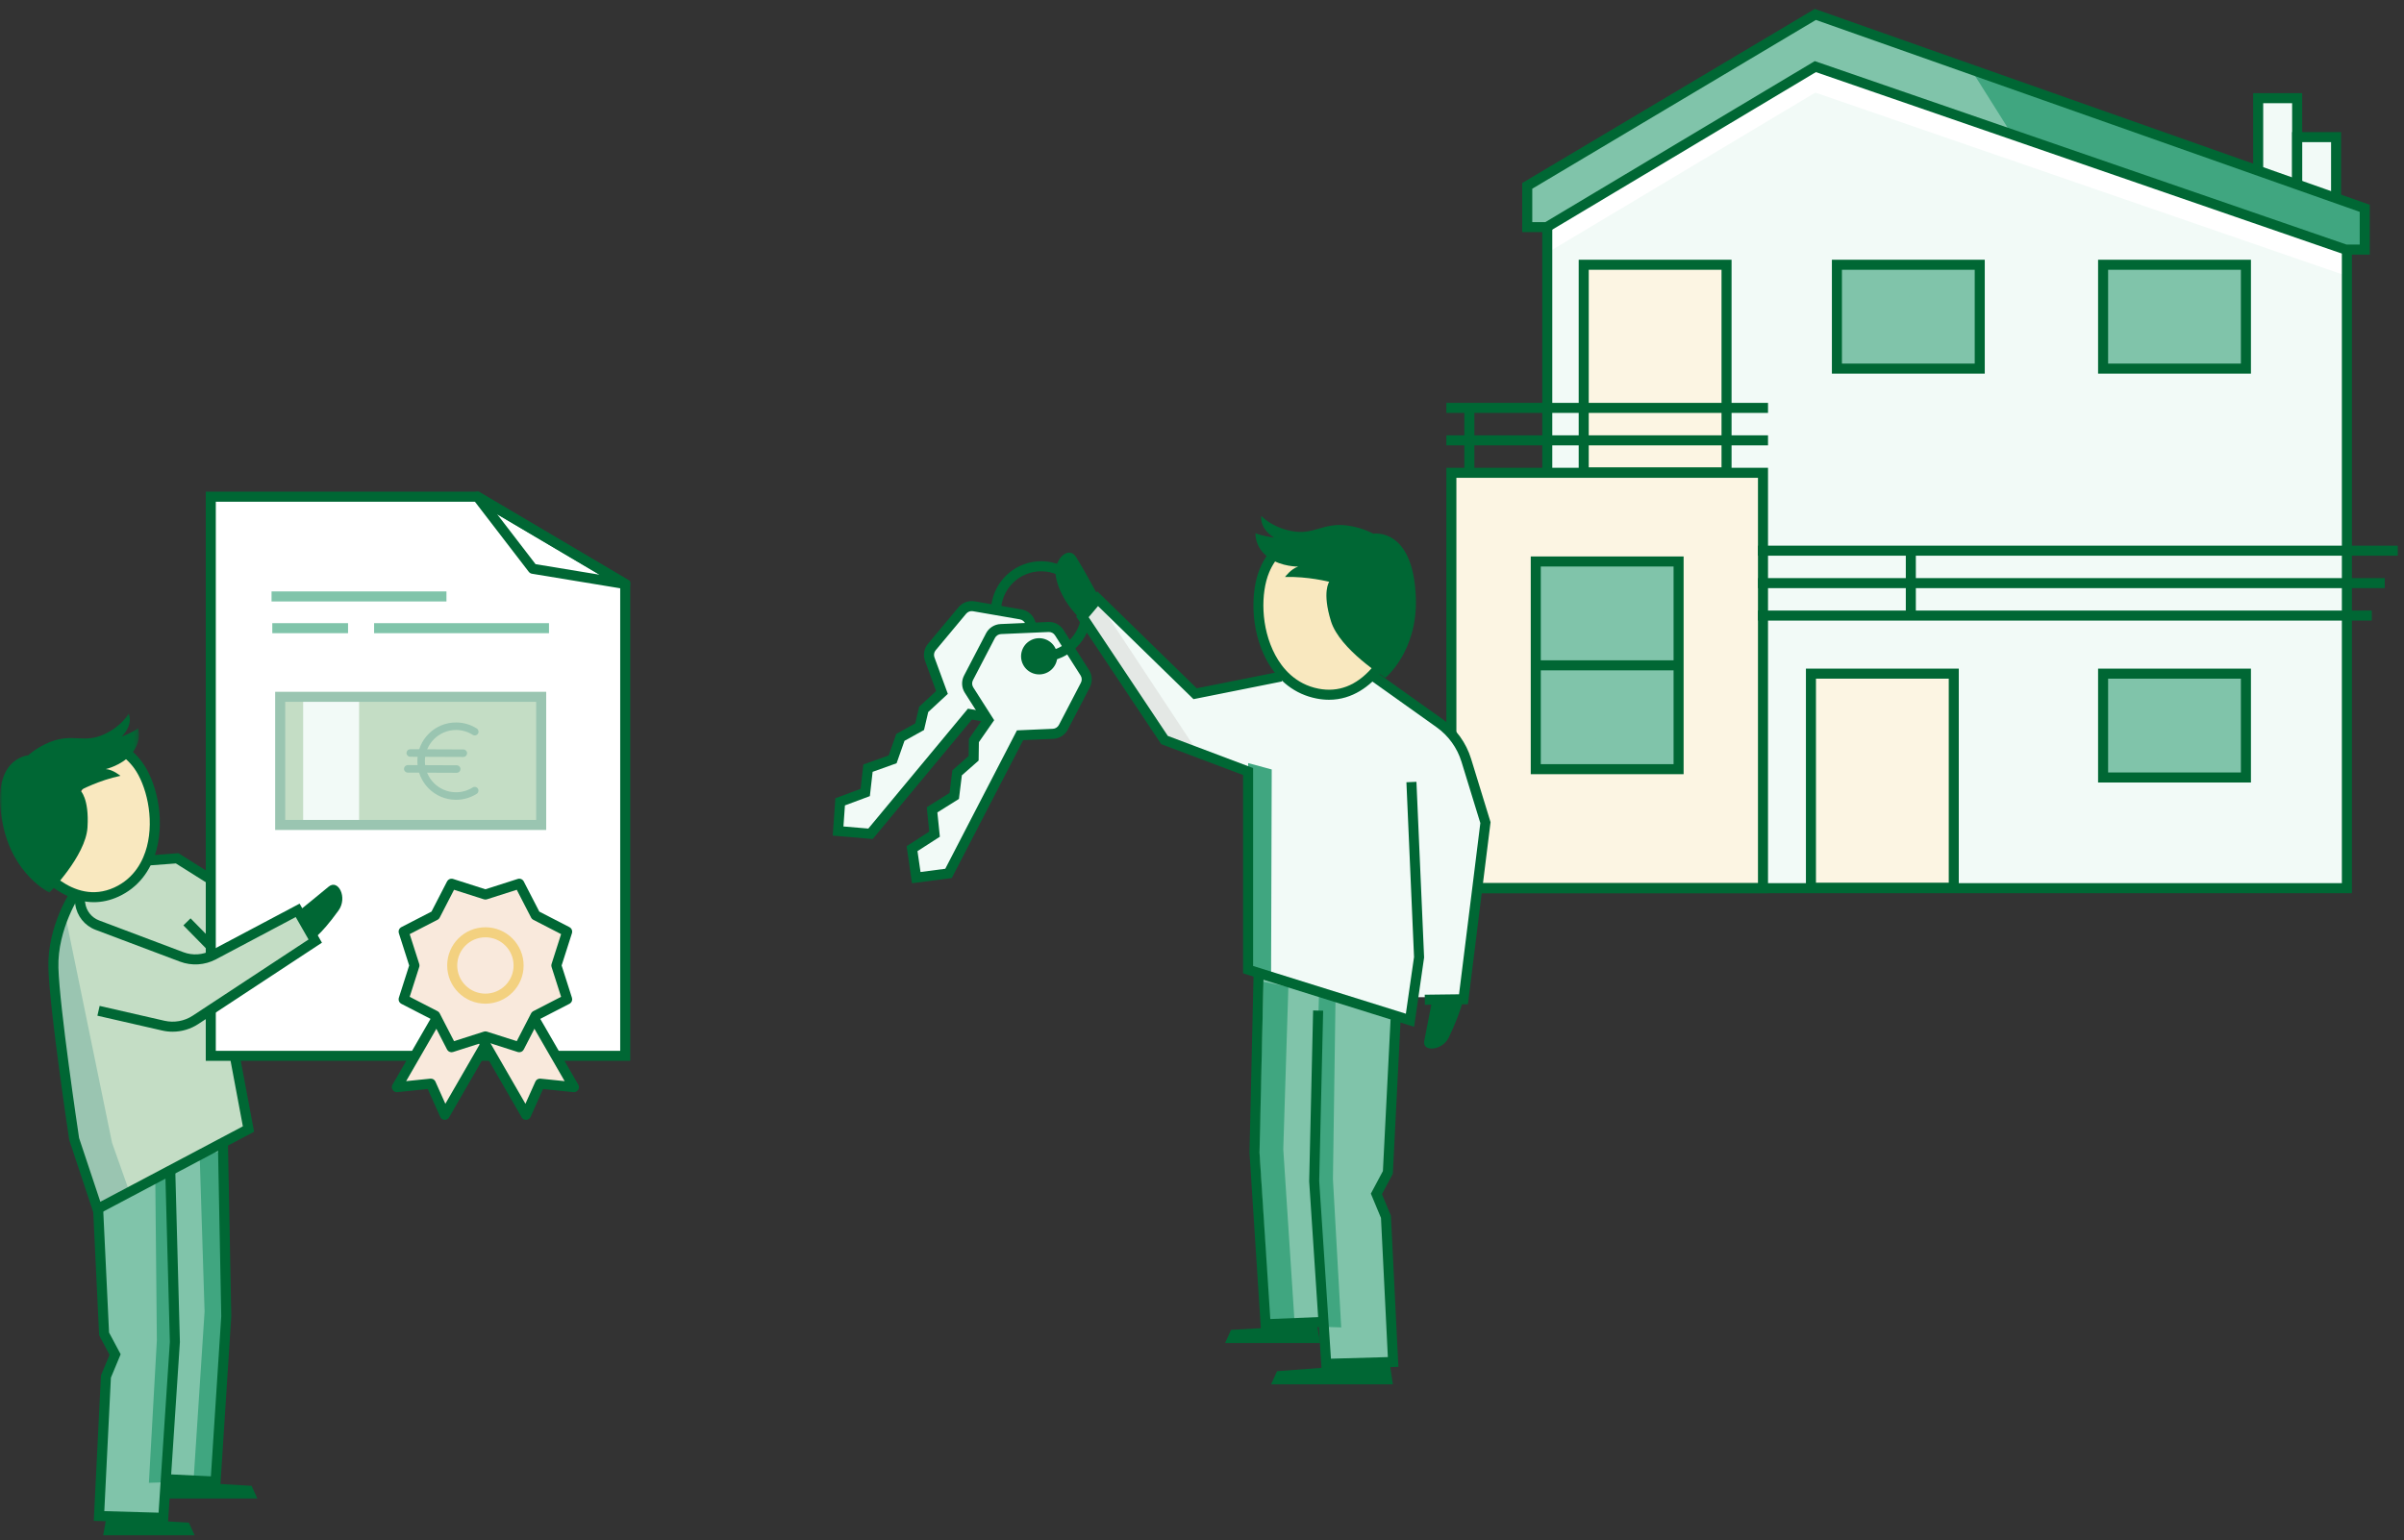 <?xml version="1.0" encoding="UTF-8"?>
<svg width="479px" height="307px" viewBox="0 0 479 307" version="1.1" xmlns="http://www.w3.org/2000/svg" xmlns:xlink="http://www.w3.org/1999/xlink">
    <rect x="0" y="0" width="479" height="307" fill="#333333" stroke="none"/>
    <title>illu_haus-mit-schluessel-und-urkunde-xl_polychrome</title>
    <defs>
        <polygon id="path-1" points="0 0.196 27.689 0.196 27.689 35.906 0 35.906"></polygon>
    </defs>
    <g id="Symbols" stroke="none" stroke-width="1" fill="none" fill-rule="evenodd">
        <g id="Group-2" transform="translate(0, 0.776)">
            <g id="Group-146"></g>
            <polygon id="Fill-1" fill="#f2faf7" points="457.707 26.554 457.707 18.793 449.945 18.793 449.945 33.184 465.468 38.763 465.468 26.554"></polygon>
            <polygon id="Fill-2" fill="#f2faf7" points="361.708 12.501 308.047 44.492 308.047 93.458 289.187 93.458 289.187 176.247 308.047 176.247 467.518 176.247 467.518 49.558"></polygon>
            <polygon id="Fill-3" fill="#80c4aa" points="471.177 48.967 467.377 48.967 361.708 12.502 308.186 44.492 304.305 44.492 304.305 36.27 361.708 2.099 471.177 40.745"></polygon>
            <polygon id="Fill-4" fill="#FFFFFF" points="467.377 54.141 361.708 17.676 308.186 49.666 308.773 44.463 361.708 12.501 467.377 48.967"></polygon>
            <polygon id="Fill-5" fill="#40a680" points="471.177 48.967 467.377 48.967 400.872 26.017 392.715 13.044 471.177 40.745"></polygon>
            <polygon id="Fill-6" fill="#FCF5E3" points="289.187 176.247 351.279 176.247 351.279 93.458 289.187 93.458"></polygon>
            <polygon id="Fill-7" fill="#80c4aa" points="366.007 72.692 394.466 72.692 394.466 51.995 366.007 51.995"></polygon>
            <polygon id="Fill-8" fill="#80c4aa" points="419.045 72.692 447.503 72.692 447.503 51.995 419.045 51.995"></polygon>
            <polygon id="Fill-9" fill="#80c4aa" points="419.045 154.188 447.503 154.188 447.503 133.491 419.045 133.491"></polygon>
            <polygon id="Fill-10" fill="#80c4aa" points="306.003 152.531 334.462 152.531 334.462 111.136 306.003 111.136"></polygon>
            <polygon id="Fill-11" fill="#FCF5E3" points="360.9 175.6 389.292 175.6 389.292 133.49 360.9 133.49"></polygon>
            <polygon id="Fill-12" fill="#FCF5E3" points="315.624 93.212 344.016 93.212 344.016 51.994 315.624 51.994"></polygon>
            <polygon id="Fill-13" fill="#80c4aa" points="315.579 152.506 306.246 152.506 306.246 131.77 323.34 131.77"></polygon>
            <polygon id="Fill-14" fill="#80c4aa" points="315.579 132.078 306.246 132.078 306.246 111.343 323.34 111.343"></polygon>
            <polygon id="Fill-15" fill="#80c4aa" points="428.39 154.284 419.056 154.284 419.056 133.549 436.151 133.549"></polygon>
            <polygon id="Fill-16" fill="#80c4aa" points="428.39 72.573 419.056 72.573 419.056 51.838 436.151 51.838"></polygon>
            <polygon id="Fill-17" fill="#80c4aa" points="375.138 72.573 365.805 72.573 365.805 51.838 382.899 51.838"></polygon>
            <path d="M290.187,175.247 L350.279,175.247 L350.279,94.458 L290.187,94.458 L290.187,175.247 Z M288.187,177.247 L352.279,177.247 L352.279,92.458 L288.187,92.458 L288.187,177.247 Z" id="Fill-18" fill="#006734"></path>
            <polygon id="Fill-19" fill="#006734" points="468.62 177.247 289.187 177.247 289.187 175.247 466.62 175.247 466.62 48.967 468.62 48.967"></polygon>
            <polygon id="Fill-20" fill="#006734" points="288.187 87.99 352.279 87.99 352.279 85.99 288.187 85.99"></polygon>
            <polygon id="Fill-21" fill="#006734" points="288.187 81.522 352.279 81.522 352.279 79.522 288.187 79.522"></polygon>
            <path d="M316.558,92.389 L343.016,92.389 L343.016,52.994 L316.558,52.994 L316.558,92.389 Z M314.558,94.389 L345.016,94.389 L345.016,50.994 L314.558,50.994 L314.558,94.389 Z" id="Fill-22" fill="#006734"></path>
            <path d="M367.007,71.692 L393.466,71.692 L393.466,52.995 L367.007,52.995 L367.007,71.692 Z M365.007,73.692 L395.466,73.692 L395.466,50.995 L365.007,50.995 L365.007,73.692 Z" id="Fill-23" fill="#006734"></path>
            <path d="M420.044,71.692 L446.502,71.692 L446.502,52.995 L420.044,52.995 L420.044,71.692 Z M418.045,73.692 L448.503,73.692 L448.503,50.995 L418.045,50.995 L418.045,73.692 Z" id="Fill-24" fill="#006734"></path>
            <polygon id="Fill-25" fill="#006734" points="458.707 35.934 456.707 35.934 456.707 19.793 450.945 19.793 450.945 33.185 448.945 33.185 448.945 17.793 458.707 17.793"></polygon>
            <polygon id="Fill-26" fill="#006734" points="466.468 38.763 464.468 38.763 464.468 27.554 458.707 27.554 458.707 36.055 456.707 36.055 456.707 25.554 466.468 25.554"></polygon>
            <path d="M420.044,153.188 L446.502,153.188 L446.502,134.491 L420.044,134.491 L420.044,153.188 Z M418.045,155.188 L448.503,155.188 L448.503,132.491 L418.045,132.491 L418.045,155.188 Z" id="Fill-27" fill="#006734"></path>
            <path d="M361.833,175.178 L388.292,175.178 L388.292,134.49 L361.833,134.49 L361.833,175.178 Z M359.833,177.178 L390.292,177.178 L390.292,132.49 L359.833,132.49 L359.833,177.178 Z" id="Fill-28" fill="#006734"></path>
            <path d="M307.003,151.531 L333.462,151.531 L333.462,112.136 L307.003,112.136 L307.003,151.531 Z M305.003,153.531 L335.462,153.531 L335.462,110.136 L305.003,110.136 L305.003,153.531 Z" id="Fill-29" fill="#006734"></path>
            <polygon id="Fill-30" fill="#006734" points="306.382 132.834 334.359 132.834 334.359 130.834 306.382 130.834"></polygon>
            <polygon id="Fill-31" fill="#006734" points="291.771 93.296 293.771 93.296 293.771 80.144 291.771 80.144"></polygon>
            <polygon id="Fill-32" fill="#006734" points="350.279 116.448 475.169 116.448 475.169 114.448 350.279 114.448"></polygon>
            <polygon id="Fill-33" fill="#006734" points="350.278 122.916 472.581 122.916 472.581 120.916 350.278 120.916"></polygon>
            <polygon id="Fill-34" fill="#006734" points="350.278 109.981 477.756 109.981 477.756 107.981 350.278 107.981"></polygon>
            <polygon id="Fill-35" fill="#006734" points="379.735 121.755 381.735 121.755 381.735 108.604 379.735 108.604"></polygon>
            <polygon id="Fill-36" fill="#006734" points="307.294 93.377 309.294 93.377 309.294 44.463 307.294 44.463"></polygon>
            <path d="M361.599,1 L303.305,35.701 L303.305,45.492 L308.462,45.492 L361.821,13.598 L467.21,49.967 L472.177,49.967 L472.177,40.038 L362.041,1.157 L361.599,1 Z M305.305,36.838 L361.817,3.198 L470.177,41.452 L470.177,47.967 L467.544,47.967 L361.594,11.404 L307.91,43.493 L305.305,43.493 L305.305,36.838 Z" id="Fill-37" fill="#006734"></path>
            <g id="Group-145" transform="translate(0, 96.891)">
                <path d="M166.99,67.971 L167.403,62.15 L172.398,60.289 L172.95,55.439 L177.861,53.68 L179.403,49.303 L183.24,47.173 L184.045,43.729 L187.69,40.349 L185.248,33.699 C184.948,32.882 185.107,31.967 185.664,31.299 L191.745,24.011 C192.302,23.343 193.174,23.022 194.032,23.171 L203.383,24.793 C204.24,24.942 204.953,25.537 205.254,26.354 L208.525,35.263 C208.825,36.08 208.666,36.995 208.109,37.663 L202.028,44.951 C201.47,45.619 200.599,45.94 199.741,45.791 L193.261,44.667 L173.45,68.519 L166.99,67.971 Z" id="Fill-38" fill="#f2faf7"></path>
                <path d="M168.057,67.057 L173.015,67.477 L192.861,43.582 L199.912,44.805 C200.415,44.893 200.932,44.703 201.26,44.31 L207.34,37.022 C207.668,36.629 207.762,36.087 207.586,35.607 L204.314,26.698 C204.138,26.218 203.715,25.865 203.212,25.777 L193.86,24.156 C193.36,24.069 192.84,24.258 192.512,24.65 L186.432,31.938 C186.104,32.331 186.01,32.873 186.186,33.353 L188.858,40.628 L184.949,44.254 L184.113,47.831 L180.22,49.992 L178.646,54.46 L173.873,56.17 L173.322,61.011 L168.354,62.861 L168.057,67.057 Z M173.886,69.558 L165.922,68.883 L166.45,61.436 L171.473,59.565 L172.026,54.707 L177.076,52.898 L178.585,48.612 L182.367,46.513 L183.14,43.203 L186.521,40.068 L184.309,34.043 C183.887,32.894 184.112,31.597 184.896,30.657 L190.976,23.369 C191.762,22.43 192.999,21.977 194.202,22.185 L203.554,23.807 C204.759,24.016 205.77,24.859 206.192,26.008 L209.464,34.918 C209.885,36.067 209.66,37.364 208.876,38.303 L202.796,45.591 C202.011,46.531 200.778,46.985 199.57,46.775 L193.66,45.75 L173.886,69.558 Z" id="Fill-40" fill="#006734"></path>
                <path d="M182.568,77.257 L181.727,71.483 L186.21,68.597 L185.713,63.741 L190.135,60.973 L190.705,56.368 L193.999,53.467 L194.049,49.931 L196.888,45.85 L193.081,39.876 C192.614,39.142 192.573,38.214 192.975,37.442 L197.358,29.023 C197.76,28.251 198.543,27.752 199.412,27.714 L208.894,27.3 C209.764,27.262 210.588,27.691 211.055,28.425 L216.155,36.43 C216.623,37.164 216.663,38.091 216.261,38.863 L211.878,47.282 C211.476,48.054 210.693,48.553 209.824,48.591 L203.253,48.878 L188.996,76.412 L182.568,77.257 Z" id="Fill-42" fill="#f2faf7"></path>
                <path d="M182.809,71.975 L183.415,76.137 L188.348,75.489 L202.63,47.904 L209.78,47.592 C210.29,47.57 210.755,47.274 210.991,46.82 L215.373,38.401 C215.61,37.948 215.586,37.398 215.311,36.967 L210.212,28.962 C209.937,28.532 209.45,28.278 208.938,28.299 L199.455,28.713 C198.945,28.735 198.481,29.031 198.245,29.484 L193.862,37.904 C193.626,38.357 193.65,38.907 193.925,39.338 L198.089,45.874 L195.044,50.251 L194.993,53.924 L191.651,56.868 L191.069,61.568 L186.771,64.259 L187.267,69.105 L182.809,71.975 Z M181.72,78.377 L180.645,70.99 L185.152,68.088 L184.655,63.224 L189.201,60.378 L189.759,55.869 L193.005,53.009 L193.053,49.611 L195.686,45.826 L192.238,40.413 C191.58,39.38 191.523,38.065 192.088,36.98 L196.471,28.56 C197.036,27.475 198.146,26.767 199.369,26.715 L208.851,26.301 C210.072,26.24 211.241,26.855 211.898,27.887 L216.998,35.892 C217.656,36.924 217.713,38.24 217.147,39.326 L212.765,47.744 C212.2,48.829 211.09,49.537 209.868,49.59 L203.874,49.851 L189.644,77.335 L181.72,78.377 Z" id="Fill-44" fill="#006734"></path>
                <path d="M203.839,34.774 C204.739,36.552 206.911,37.264 208.689,36.363 C210.467,35.463 211.178,33.292 210.278,31.513 C209.378,29.735 207.206,29.024 205.428,29.924 C203.65,30.824 202.939,32.996 203.839,34.774" id="Fill-46" fill="#006734"></path>
                <path d="M207.468,34.235 C207.191,34.235 206.913,34.223 206.636,34.2 L206.803,32.207 C208.276,32.33 209.76,32.041 211.087,31.369 C212.998,30.401 214.417,28.748 215.084,26.712 C215.751,24.677 215.585,22.504 214.618,20.593 C212.62,16.65 207.788,15.064 203.842,17.063 C201.291,18.354 199.611,20.933 199.457,23.791 L197.46,23.684 C197.652,20.113 199.752,16.892 202.939,15.278 C205.326,14.069 208.041,13.862 210.584,14.696 C213.127,15.529 215.193,17.303 216.402,19.69 C217.611,22.077 217.818,24.792 216.985,27.335 C216.152,29.878 214.378,31.944 211.99,33.153 C210.582,33.866 209.033,34.235 207.468,34.235" id="Fill-48" fill="#006734"></path>
                <polygon id="Fill-50" fill="#f2faf7" points="254.852 36.692 237.724 40.118 218.312 21.182 215.268 24.797 231.634 49.348 248.286 55.628 248.286 95.117 280.544 105.204 281.4 101.08 291.55 101.08 295.737 65.81 289.52 48.301 273.914 37.009"></polygon>
                <polygon id="Fill-52" fill="#80c4aa" points="277.468 104.76 250.317 96.133 249.302 132.672 251.84 167.436 263.258 166.421 264.21 174.541 277.531 173.969 276.199 145.55 274.36 140.475 276.516 135.907"></polygon>
                <path d="M259.483,9.261 C259.483,9.261 253.526,12.222 251.938,16.08 C248.898,23.465 251.359,38.394 262.514,40.576 C272.985,42.624 277.749,30.236 277.749,30.236 L259.483,9.261 Z" id="Fill-54" fill="#f9e8bf"></path>
                <polygon id="Fill-56" fill="#e4e8e5" points="238.422 51.89 232.205 49.86 215.38 25.754 218.63 21.948"></polygon>
                <polygon id="Fill-58" fill="#40a680" points="248.698 54.428 253.393 55.697 253.266 96.803 248.572 95.154"></polygon>
                <polygon id="Fill-60" fill="#40a680" points="251.761 98.014 256.709 99.029 255.694 131.382 257.978 166.399 253.03 166.399 250.873 131.001"></polygon>
                <polygon id="Fill-62" fill="#40a680" points="262.799 100.932 266.098 101.82 265.59 137.345 267.239 166.906 263.433 166.779 261.784 137.091"></polygon>
                <polygon id="Fill-64" fill="#006734" points="263.324 175.197 260.856 137.791 261.64 103.732 263.639 103.778 262.853 137.748 265.192 173.142 276.531 172.819 275.163 145.086 273.144 140.242 275.546 135.739 277.089 105.253 279.087 105.355 277.521 136.286 275.354 140.347 277.142 144.638 278.63 174.759"></polygon>
                <polygon id="Fill-66" fill="#006734" points="251.239 167.311 248.962 132.081 249.78 96.337 251.779 96.383 250.96 132.039 253.109 165.233 263.108 164.824 263.19 166.822"></polygon>
                <path d="M264.806,41.804 C264.014,41.804 263.186,41.726 262.322,41.557 C258.056,40.722 254.612,38.071 252.362,33.887 C249.076,27.779 249.196,20.114 251.013,15.699 C252.719,11.554 255.559,10.013 255.679,9.95 L256.615,11.718 L256.147,10.834 L256.62,11.715 C256.597,11.727 254.278,13.022 252.863,16.46 C251.224,20.44 251.131,27.379 254.123,32.94 C255.488,35.477 258.084,38.69 262.705,39.594 C266.658,40.368 270.212,39.008 273.271,35.554 C275.638,32.881 276.805,29.905 276.816,29.875 L278.682,30.594 C278.636,30.716 274.253,41.804 264.806,41.804" id="Fill-68" fill="#006734"></path>
                <path d="M251.322,5.16 C251.322,5.16 253.238,7.354 257.252,8.164 C261.826,9.087 263.593,6.372 268.575,7.091 C271.595,7.526 273.634,8.709 273.634,8.709 C273.634,8.709 281.641,7.339 282.111,21.534 C282.464,32.194 276.039,37.425 276.039,37.425 C276.039,37.425 266.946,31.808 265.196,26.147 C263.385,20.29 264.847,18.295 264.847,18.295 C264.847,18.295 260.547,17.187 256.04,17.335 C256.04,17.335 257.213,15.726 258.664,15.262 C258.664,15.262 255.365,15.305 252.905,13.573 C249.866,11.432 250.162,8.599 250.162,8.599 C251.212,9.115 253.891,9.503 253.891,9.503 C253.891,9.503 251.011,7.924 251.322,5.16" id="Fill-70" fill="#006734"></path>
                <polygon id="Fill-72" fill="#006734" points="281.765 106.99 247.685 96.334 247.685 56.801 231.379 50.652 214.418 25.209 218.64 20.196 238.444 39.515 255.055 36.193 255.447 38.154 237.802 41.683 218.783 23.131 216.915 25.349 232.687 49.007 249.685 55.418 249.685 94.864 280.12 104.381 281.748 93.075 280.229 58.246 282.227 58.159 283.754 93.175"></polygon>
                <path d="M218.733,20.962 C218.733,20.962 215.894,15.683 214.4,13.336 C212.878,10.945 209.713,13.951 210.421,17.474 C211.395,22.319 215.43,25.842 215.43,25.842 L218.733,20.962 Z" id="Fill-74" fill="#006734"></path>
                <path d="M285.385,101.581 C285.385,101.581 284.192,107.636 283.78,109.822 C283.36,112.049 287.413,111.783 288.684,109.097 C291.288,103.594 291.565,101.297 291.565,101.297 L285.385,101.581 Z" id="Fill-76" fill="#006734"></path>
                <path d="M283.905,102.593 L283.881,100.593 L290.716,100.509 L294.959,66.38 L291.202,54.155 C290.354,51.395 288.592,48.953 286.241,47.28 L272.655,37.607 L273.816,35.978 L287.402,45.651 C290.109,47.578 292.137,50.389 293.114,53.567 L296.996,66.202 L292.485,102.487 L283.905,102.593 Z" id="Fill-78" fill="#006734"></path>
                <polygon id="Fill-80" fill="#006734" points="253.266 178.245 277.53 178.245 276.888 173.939 254.455 175.628"></polygon>
                <polygon id="Fill-82" fill="#006734" points="244.1 170.014 263.059 170.014 262.417 166.398 245.289 167.397"></polygon>
                <path d="M51.095,88.131 L45.319,79.71 L34.759,73.176 L15.089,79.397 C15.089,79.397 11.676,84.029 10.579,92.319 C9.482,100.608 14.845,129.377 14.845,129.377 L19.478,143.518 L49.51,127.365 L42.76,93.143 L51.095,88.131 Z" id="Fill-84" fill="#C4DDC5"></path>
                <polygon id="Fill-86" fill="#80c4aa" points="44.468 130.474 45.199 164.363 43.249 197.276 33.375 196.911 32.278 204.347 19.722 204.469 21.106 176.699 22.934 172.31 20.74 168.196 19.478 143.517"></polygon>
                <path d="M13.06,85.001 L22.325,130.105 L25.738,139.735 L19.643,142.904 L15.742,132.421 C15.742,132.421 7.087,86.464 13.06,85.001" id="Fill-88" fill="#9AC5B1"></path>
                <path d="M22.428,50.916 C22.428,50.916 25.189,51.621 27.543,54.866 C32.048,61.078 33.118,75.576 23.192,80.13 C13.874,84.405 6.63,73.91 6.63,73.91 L22.428,50.916 Z" id="Fill-90" fill="#f9e8bf"></path>
                <polygon id="Fill-92" fill="#40a680" points="44.541 131.686 39.787 132.662 40.762 163.747 38.568 197.392 43.322 197.392 45.394 163.381"></polygon>
                <polygon id="Fill-94" fill="#40a680" points="34.228 135.106 30.936 136.69 31.254 169.476 29.669 197.879 33.326 197.757 34.911 169.232"></polygon>
                <polygon id="Fill-96" fill="#006734" points="33.469 205.886 18.685 205.463 20.115 176.476 21.829 172.364 19.752 168.469 18.552 143.316 20.551 143.22 21.728 167.925 24.04 172.258 22.096 176.923 20.784 203.523 31.6 203.831 33.846 169.776 32.924 135.621 34.923 135.567 35.844 169.815"></polygon>
                <path d="M18.7,82.149 C11.206,82.149 5.871,74.57 5.807,74.478 L7.452,73.341 C7.729,73.74 14.341,83.087 22.775,79.221 C26.873,77.341 28.568,73.765 29.268,71.096 C30.788,65.301 29.096,58.712 26.733,55.453 C24.645,52.574 22.199,51.89 22.175,51.883 L22.676,49.947 C22.803,49.98 25.816,50.782 28.352,54.279 C31.051,58 32.897,65.146 31.202,71.604 C30.041,76.03 27.415,79.292 23.609,81.039 C21.898,81.824 20.253,82.149 18.7,82.149" id="Fill-98" fill="#006734"></path>
                <g id="Group-102" transform="translate(0, 44.333)">
                    <mask id="mask-2" fill="white">
                        <use xlink:href="#path-1"></use>
                    </mask>
                    <g id="Clip-101"></g>
                    <path d="M25.655,0.196 C25.655,0.196 24.361,2.677 20.794,4.34 C16.731,6.234 14.467,4.097 9.976,5.892 C7.254,6.98 5.617,8.544 5.617,8.544 C5.617,8.544 -2.17,9.071 0.593,22.435 C2.669,32.47 9.849,35.906 9.849,35.906 C9.849,35.906 17.074,28.609 17.432,22.927 C17.802,17.049 15.986,15.515 15.986,15.515 C15.986,15.515 19.752,13.51 23.995,12.632 C23.995,12.632 22.536,11.394 21.077,11.288 C21.077,11.288 24.167,10.584 26.074,8.41 C28.429,5.726 27.514,3.147 27.514,3.147 C26.65,3.865 24.235,4.833 24.235,4.833 C24.235,4.833 26.569,2.707 25.655,0.196" id="Fill-100" fill="#006734" mask="url(#mask-2)"></path>
                </g>
                <path d="M18.842,144.732 L13.797,129.548 C13.637,128.491 9.884,103.55 9.641,95.296 C9.39,86.777 14.243,79.639 14.449,79.339 L16.096,80.474 C16.05,80.542 11.409,87.388 11.64,95.237 C11.872,103.136 15.515,127.524 15.761,129.165 L19.992,141.86 L48.392,126.825 L43.743,102.053 L45.709,101.684 L50.629,127.903 L18.842,144.732 Z" id="Fill-103" fill="#006734"></path>
                <polygon id="Fill-105" fill="#006734" points="44.786 80.556 35.044 74.427 29.265 74.86 29.116 72.866 35.552 72.383 45.851 78.864"></polygon>
                <polygon id="Fill-107" fill="#006734" points="43.891 198.682 33.582 198.177 33.68 196.179 42.022 196.588 44.085 164.657 43.419 130.12 45.419 130.082 46.083 164.703"></polygon>
                <polygon id="Fill-109" fill="#006734" points="42.541 92.889 36.541 86.772 37.969 85.371 43.969 91.489"></polygon>
                <polygon id="Fill-111" fill="#006734" points="51.27 200.993 33.053 200.993 33.67 197.519 50.127 198.479"></polygon>
                <polygon id="Fill-113" fill="#006734" points="38.778 208.332 20.561 208.332 21.178 204.858 37.635 205.818"></polygon>
                <g id="Group-10" transform="translate(41, 0.325)">
                    <polygon id="Fill-60" fill="#FFFFFF" points="83.577 112.449 1 112.449 1 1.008 54.117 1.008 83.577 18.412"></polygon>
                    <path d="M54.391,0.008 L0,0.008 L0,113.449 L84.577,113.449 L84.577,17.842 L54.391,0.008 Z M53.843,2.008 L82.577,18.983 L82.577,111.448 L1.999,111.448 L1.999,2.008 L53.843,2.008 Z" id="Stroke-62" fill="#006734" fill-rule="nonzero"></path>
                    <path d="M53.324,1.617 L64.365,15.985 C64.519,16.187 64.745,16.321 64.995,16.363 L83.415,19.399 C84.507,19.579 85.039,18.114 84.086,17.551 L54.626,0.147 C53.679,-0.413 52.654,0.745 53.324,1.617 Z M58.06,4.498 L78.47,16.557 L65.71,14.453 L58.06,4.498 Z" id="Stroke-64" fill="#006734" fill-rule="nonzero"></path>
                    <polygon id="Fill-66" fill="#C4DDC5" points="14.827 66.432 66.832 66.432 66.832 40.893 14.827 40.893"></polygon>
                    <path d="M49.895,46.006 C51.37,46.012 52.785,46.434 54.003,47.209 C54.352,47.432 54.455,47.895 54.233,48.245 C54.01,48.594 53.546,48.697 53.197,48.475 C52.216,47.85 51.078,47.511 49.889,47.506 C46.462,47.493 43.673,50.26 43.66,53.687 C43.646,57.115 46.412,59.904 49.839,59.918 C51.042,59.923 52.193,59.586 53.184,58.957 C53.533,58.735 53.997,58.839 54.219,59.188 C54.441,59.538 54.337,60.002 53.988,60.224 C52.757,61.005 51.325,61.424 49.833,61.418 C45.578,61.401 42.143,57.937 42.16,53.682 C42.176,49.426 45.639,45.989 49.895,46.006 Z" id="Stroke-69" fill="#9AC5B1" fill-rule="nonzero"></path>
                    <path d="M40.747,51.34 L51.321,51.382 C51.736,51.383 52.07,51.721 52.068,52.135 C52.067,52.514 51.783,52.827 51.417,52.875 L51.315,52.882 L40.741,52.84 C40.326,52.839 39.992,52.502 39.994,52.087 C39.995,51.708 40.279,51.395 40.645,51.347 L40.747,51.34 Z" id="Stroke-70" fill="#9AC5B1" fill-rule="nonzero"></path>
                    <path d="M40.253,54.5 L50.005,54.539 C50.419,54.541 50.754,54.878 50.752,55.292 C50.751,55.672 50.467,55.984 50.101,56.033 L49.999,56.039 L40.247,56 C39.832,55.998 39.498,55.661 39.5,55.247 C39.501,54.867 39.785,54.555 40.151,54.507 L40.253,54.5 Z" id="Stroke-71" fill="#9AC5B1" fill-rule="nonzero"></path>
                    <polygon id="Fill-72" fill="#f2faf7" points="19.404 65.745 30.552 65.745 30.552 41.745 19.404 41.745"></polygon>
                    <path d="M67.832,39.893 L13.827,39.893 L13.827,67.432 L67.832,67.432 L67.832,39.893 Z M65.831,41.892 L65.831,65.432 L15.827,65.432 L15.827,41.892 L65.831,41.892 Z" id="Stroke-68" fill="#9AC5B1" fill-rule="nonzero"></path>
                    <polygon id="Stroke-73" fill="#80c4aa" fill-rule="nonzero" points="47.956 19.887 47.956 21.887 13.106 21.887 13.106 19.887"></polygon>
                    <polygon id="Stroke-74" fill="#80c4aa" fill-rule="nonzero" points="68.388 26.212 68.388 28.212 33.54 28.212 33.54 26.212"></polygon>
                    <polygon id="Stroke-75" fill="#80c4aa" fill-rule="nonzero" points="28.35 26.212 28.35 28.212 13.255 28.212 13.255 26.212"></polygon>
                    <polyline id="Fill-76" fill="#F9E9DC" points="56.809 108.298 47.626 124.203 44.845 117.995 38.079 118.691 46.012 104.951"></polyline>
                    <path d="M45.146,104.451 L46.878,105.451 L39.924,117.495 L44.743,117 C45.129,116.96 45.499,117.148 45.698,117.473 L45.758,117.586 L47.738,122.007 L55.943,107.798 L57.675,108.798 L48.492,124.703 C48.105,125.372 47.154,125.36 46.771,124.723 L46.713,124.612 L44.228,119.063 L38.182,119.686 C37.407,119.766 36.857,118.975 37.164,118.288 L37.213,118.191 L45.146,104.451 Z" id="Stroke-77" fill="#006734" fill-rule="nonzero"></path>
                    <polyline id="Fill-79" fill="#F9E9DC" points="65.421 104.951 73.354 118.692 66.587 117.995 63.808 124.203 54.626 108.298"></polyline>
                    <path d="M66.287,104.451 L74.22,118.192 C74.609,118.866 74.113,119.691 73.361,119.692 L73.252,119.686 L67.204,119.063 L64.72,124.612 C64.404,125.318 63.457,125.403 63.011,124.809 L62.942,124.703 L53.76,108.798 L55.492,107.798 L63.694,122.007 L65.674,117.587 C65.833,117.232 66.18,117.005 66.561,116.995 L66.689,117 L71.508,117.496 L64.555,105.451 L66.287,104.451 Z" id="Stroke-80" fill="#006734" fill-rule="nonzero"></path>
                    <polygon id="Fill-82" fill="#F9E9DC" points="55.717 108.578 48.967 110.734 45.72 104.437 39.422 101.189 41.579 94.439 39.422 87.69 45.72 84.443 48.967 78.144 55.717 80.301 62.466 78.144 65.714 84.443 72.011 87.69 69.854 94.439 72.011 101.189 65.714 104.437 62.466 110.734"></polygon>
                    <path d="M55.716,79.251 L49.271,77.191 L49.154,77.162 C48.724,77.079 48.283,77.288 48.078,77.686 L44.976,83.701 L38.964,86.802 L38.86,86.863 C38.497,87.109 38.333,87.568 38.469,87.995 L40.529,94.439 L38.469,100.885 L38.44,101.002 C38.357,101.432 38.566,101.873 38.964,102.078 L44.976,105.178 L48.078,111.193 L48.14,111.297 C48.386,111.659 48.845,111.823 49.271,111.687 L55.716,109.627 L62.162,111.687 L62.279,111.717 C62.709,111.799 63.15,111.591 63.355,111.193 L66.456,105.178 L72.469,102.078 L72.573,102.017 C72.936,101.771 73.1,101.311 72.964,100.885 L70.904,94.439 L72.964,87.995 L72.993,87.878 C73.076,87.448 72.867,87.007 72.469,86.802 L66.456,83.701 L63.355,77.686 C63.131,77.252 62.627,77.043 62.162,77.191 L55.716,79.251 Z M61.964,79.353 L64.825,84.901 L64.888,85.008 C64.982,85.144 65.107,85.256 65.255,85.332 L70.8,88.191 L68.902,94.135 L68.872,94.255 C68.841,94.417 68.851,94.585 68.902,94.744 L70.801,100.688 L65.255,103.548 L65.149,103.612 C65.013,103.705 64.901,103.831 64.825,103.979 L61.965,109.524 L56.022,107.625 L55.901,107.595 C55.739,107.564 55.571,107.575 55.413,107.625 L49.467,109.524 L46.608,103.979 L46.545,103.872 C46.452,103.736 46.326,103.624 46.178,103.548 L40.631,100.688 L42.531,94.744 L42.562,94.623 C42.592,94.461 42.582,94.293 42.531,94.135 L40.632,88.191 L46.178,85.332 L46.285,85.268 C46.421,85.175 46.532,85.049 46.608,84.901 L49.468,79.353 L55.413,81.253 C55.611,81.317 55.824,81.317 56.022,81.253 L61.964,79.353 Z" id="Stroke-83" fill="#006734" fill-rule="nonzero"></path>
                    <path d="M55.717,86.826 C51.511,86.826 48.102,90.234 48.102,94.44 C48.102,98.645 51.511,102.054 55.717,102.054 C59.922,102.054 63.331,98.645 63.331,94.44 C63.331,90.234 59.922,86.826 55.717,86.826 Z M55.717,88.826 C58.817,88.826 61.331,91.339 61.331,94.44 C61.331,97.54 58.817,100.054 55.717,100.054 C52.616,100.054 50.102,97.54 50.102,94.44 C50.102,91.339 52.616,88.826 55.717,88.826 Z" id="Stroke-84" fill="#f3d180" fill-rule="nonzero"></path>
                </g>
                <path d="M59.935,83.592 C59.935,83.592 63.619,80.621 65.482,79.058 C67.38,77.465 69.32,81.217 67.445,83.817 C63.602,89.147 61.913,89.821 61.913,89.821 L59.935,83.592 Z" id="Fill-142" fill="#006734"></path>
                <polygon id="Fill-143" fill="#C4DDC5" points="59.462 84.151 62.631 89.758 38.251 106.215 30.98 91.217 38.941 94.462"></polygon>
                <path d="M34.386,107.966 C33.697,107.966 33.007,107.89 32.328,107.734 L19.407,104.775 L19.854,102.825 L32.775,105.785 C34.7,106.226 36.748,105.857 38.398,104.771 L61.48,89.585 L58.922,85.114 L43.026,93.539 C40.81,94.713 38.194,94.88 35.846,93.994 L19.047,87.661 C16.872,86.842 15.322,84.904 14.999,82.603 L14.709,80.534 L16.689,80.256 L16.98,82.325 C17.201,83.901 18.262,85.229 19.753,85.79 L36.551,92.123 C38.362,92.806 40.382,92.678 42.09,91.771 L59.697,82.441 L64.148,90.222 L39.498,106.442 C37.975,107.443 36.188,107.966 34.386,107.966" id="Fill-144" fill="#006734"></path>
            </g>
        </g>
    </g>
</svg>